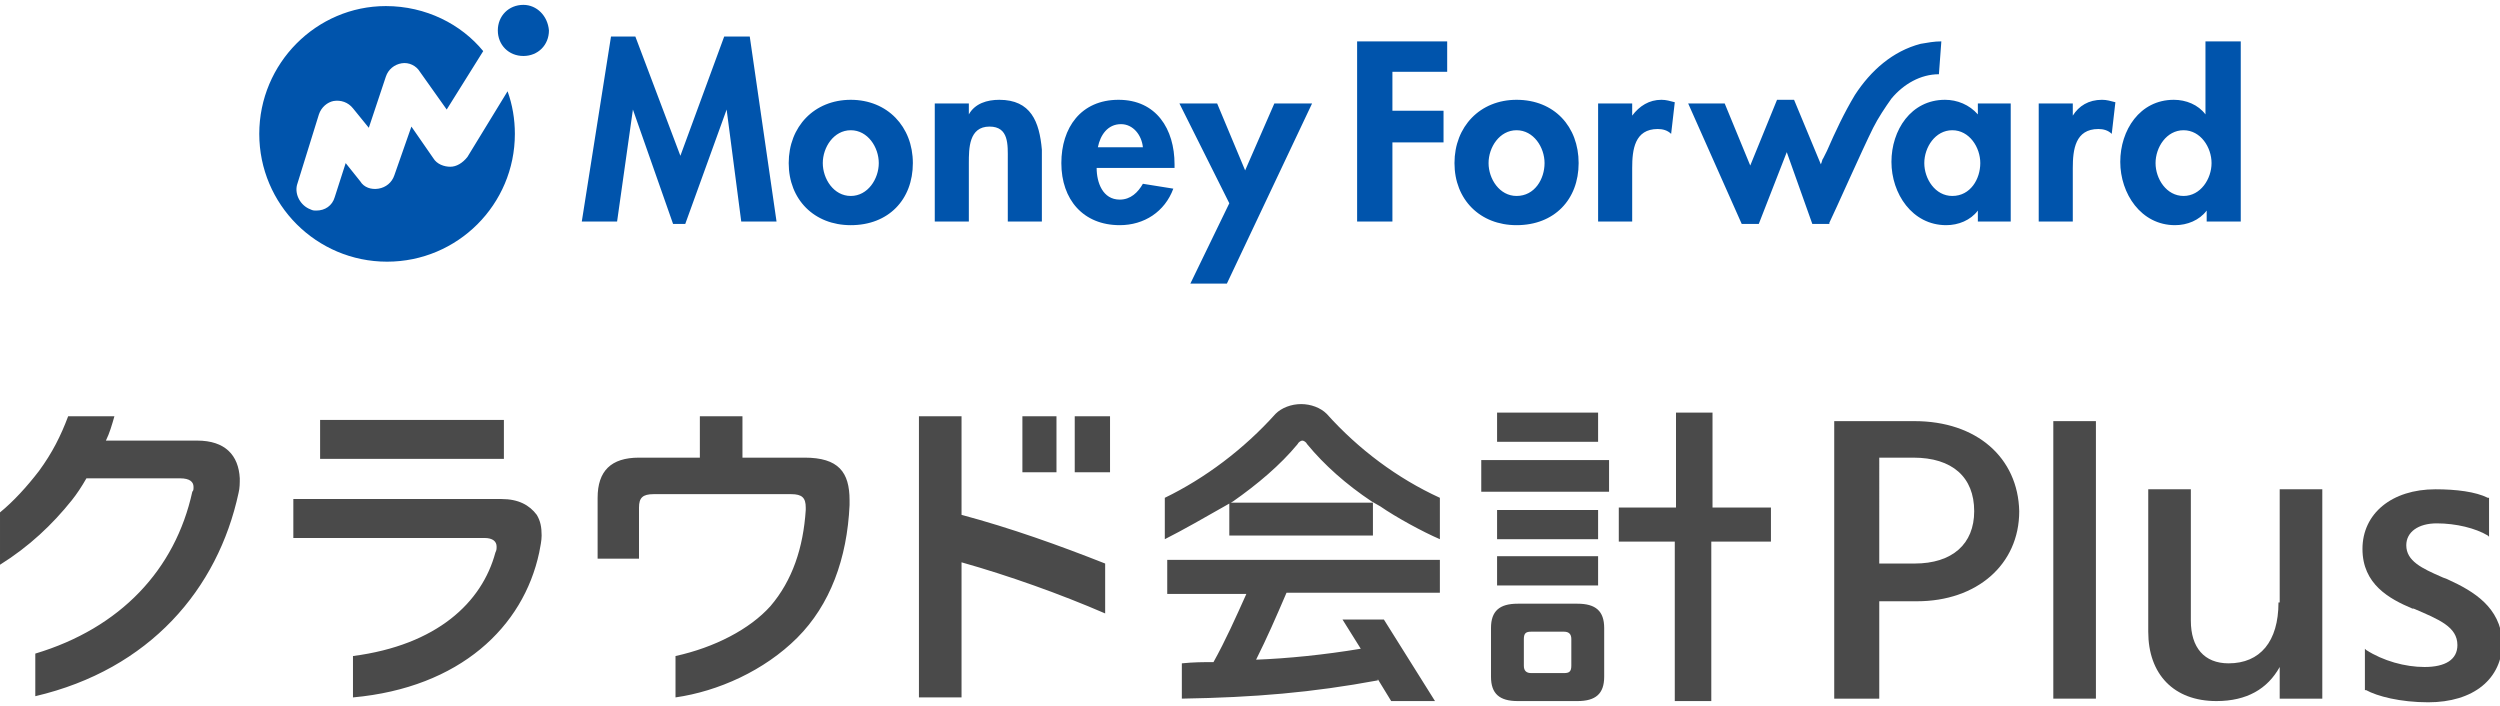 <svg enable-background="new 0 0 205.4 58" height="58" viewBox="0 0 205.4 58" width="205.4" xmlns="http://www.w3.org/2000/svg"><path d="m61.6 3 2.2 15.2h-2.9l-1.2-9.2-3.4 9.4h-1l-3.3-9.4-1.3 9.2h-2.9l2.4-15.2h2l3.7 9.8 3.6-9.8zm13.4 10.4c0 3-2 5.1-5.1 5.1-3 0-5.1-2.1-5.1-5.1s2.1-5.2 5.1-5.2 5.1 2.2 5.1 5.2zm-2.8 0c0-1.3-.9-2.7-2.3-2.7s-2.3 1.4-2.3 2.7.9 2.7 2.3 2.7 2.3-1.4 2.3-2.7zm9.9-5.2c-1 0-2 .3-2.5 1.2v-.9h-2.8v9.7h2.8v-4.8c0-1.2 0-3 1.7-3 1.6 0 1.5 1.5 1.5 2.7v5.1h2.8v-5.9c-.2-2.3-.9-4.1-3.5-4.1zm14.4 5.3v.3h-6.4c0 1.2.5 2.6 1.9 2.6.9 0 1.5-.6 1.9-1.3l2.5.4c-.7 1.9-2.4 3-4.4 3-3 0-4.8-2.1-4.8-5.1 0-2.9 1.6-5.2 4.7-5.2s4.6 2.4 4.6 5.3zm-2.6-1.4c-.1-1-.8-1.9-1.8-1.9-1.1 0-1.7.9-1.9 1.9zm8.4 1.9-2.3-5.5h-3.1l4.1 8.2-3.2 6.6h3l7-14.8h-3.1zm27.4-.6c0 3-2 5.1-5.1 5.1-3 0-5.1-2.1-5.1-5.1s2.1-5.2 5.1-5.2c3.1 0 5.1 2.2 5.1 5.2zm-2.8 0c0-1.3-.9-2.7-2.3-2.7s-2.3 1.4-2.3 2.7.9 2.7 2.3 2.7c1.5 0 2.3-1.4 2.3-2.7zm7.2-3.9v-1h-2.8v9.7h2.8v-4.4c0-1.5.2-3.2 2.1-3.2.4 0 .8.1 1.1.4l.3-2.6c-.4-.1-.7-.2-1.1-.2-1 0-1.8.5-2.4 1.3zm28.4-1h2.7v9.7h-2.7v-.9c-.6.8-1.6 1.2-2.6 1.2-2.8 0-4.5-2.6-4.5-5.2s1.6-5.1 4.4-5.1c1 0 2 .4 2.7 1.2zm.2 4.9c0-1.3-.9-2.7-2.3-2.7s-2.3 1.4-2.3 2.7.9 2.7 2.3 2.7c1.5 0 2.3-1.4 2.3-2.7zm7.6-3.9v-1h-2.8v9.7h2.8v-4.4c0-1.5.2-3.2 2.1-3.2.4 0 .8.1 1.1.4l.3-2.6c-.4-.1-.7-.2-1.1-.2-1.1 0-1.9.5-2.4 1.3zm13.8-6.1v14.8h-2.8v-.9c-.6.8-1.6 1.2-2.6 1.2-2.8 0-4.5-2.6-4.5-5.2s1.6-5.1 4.4-5.1c1 0 2 .4 2.6 1.2v-6zm-2.4 10c0-1.3-.9-2.7-2.3-2.7s-2.3 1.4-2.3 2.7.9 2.7 2.3 2.7 2.3-1.4 2.3-2.7zm-70.2 4.8h2.9v-6.5h4.2v-2.6h-4.2v-3.2h4.5v-2.5h-7.4zm47.8-12.1s.2-2.7.2-2.7c-.6 0-1.1.1-1.7.2-2.3.6-4.1 2.2-5.4 4.2-.9 1.5-1.6 3-2.3 4.6-.1.2-.2.4-.3.6-.1.1-.1.3-.2.5l-2.2-5.3h-1.4l-2.2 5.4-2.1-5.1h-3l4.4 9.9h1.4l2.3-5.9 2.1 5.9h1.4s0-.1 0-.1c.4-.8 2.7-6 3.6-7.8.4-.8 1-1.7 1.5-2.4 1-1.2 2.4-2 3.9-2zm-122.3 7.6c-.5 0-1.1-.2-1.4-.7l-1.8-2.6-1.4 4c-.2.6-.7 1-1.3 1.1s-1.2-.1-1.5-.6l-1.2-1.5-.9 2.8c-.2.7-.8 1.1-1.5 1.1-.2 0-.3 0-.5-.1-.8-.3-1.3-1.2-1.1-2l1.8-5.8c.2-.6.7-1 1.2-1.1.6-.1 1.2.1 1.6.6l1.3 1.6 1.4-4.2c.2-.6.7-1 1.3-1.1s1.2.2 1.5.7l2.2 3.1 3-4.8c-1.8-2.2-4.7-3.7-8-3.7-5.7 0-10.4 4.7-10.4 10.5s4.7 10.5 10.5 10.5 10.5-4.7 10.5-10.5c0-1.2-.2-2.4-.6-3.5l-3.3 5.4c-.4.5-.9.8-1.4.8zm6-13.3c-1.2 0-2.1.9-2.1 2.1s.9 2.1 2.1 2.1 2.1-.9 2.1-2.1c-.1-1.2-1-2.1-2.1-2.1z" fill="#0054ac"/><g fill="#4a4a4a"><path d="m157.3 34.6h-6.6v22.8h3.7v-8h3.1c4.9 0 8.4-3 8.4-7.4-.1-4.4-3.5-7.4-8.6-7.4zm-2.9 3h2.8c3.2 0 5 1.6 5 4.4 0 2.7-1.8 4.3-4.9 4.3h-2.9z"/><path d="m187.2 49.5c0 3.2-1.5 5-4.1 5-2 0-3.1-1.3-3.1-3.5v-10.8h-3.5v11.7c0 3.5 2.1 5.7 5.6 5.7 2.5 0 4.2-1 5.2-2.8v2.6h3.5v-17.2h-3.5v9.3z"/><path d="m201.1 47.6c-.2-.1-.3-.1-.5-.2-1.6-.7-2.9-1.3-2.9-2.6 0-1.1 1-1.8 2.5-1.8 1.6 0 3.2.4 4.2 1l.1.1v-3.2h-.1c-1-.5-2.6-.7-4.3-.7-3.6 0-6 2-6 4.9s2.2 4.1 4.1 4.9h.1c2.1.9 3.6 1.5 3.6 3 0 1.2-1 1.8-2.7 1.8-1.6 0-3.4-.5-4.8-1.4l-.1-.1v3.4h.1c.9.5 2.8 1 5.1 1 3.7 0 6.1-1.9 6.1-5-.2-2.8-2.3-4.1-4.5-5.1z"/><path d="m145.4 44.5h-4.8v13.1h-3v-13.1h-4.6v-2.8h4.7v-7.8h3v7.8h4.8v2.8zm-23.7-4.1h10.5v-2.6h-10.5zm9.6-6.5h-8.3v2.4h8.3zm0 8h-8.3v2.4h8.3zm-8.3 6.2h8.3v-2.4h-8.3zm8.8 3.5v4c0 1.4-.7 2-2.2 2h-4.9c-1.5 0-2.2-.6-2.2-2v-4c0-1.4.7-2 2.2-2h4.9c1.5 0 2.2.6 2.2 2zm-2.7.9c0-.4-.2-.6-.6-.6h-2.7c-.4 0-.6.1-.6.6v2.2c0 .4.2.6.6.6h2.7c.4 0 .6-.1.6-.6zm-28.1-11.2v2.7h11.8v-2.7zm8-7.3c-.5-.5-1.3-.8-2.1-.8s-1.6.3-2.1.8c-2.6 2.9-5.8 5.3-9.1 6.9v3.4c1.4-.7 3.5-1.9 4.9-2.7l.7-.4c2-1.4 3.9-3 5.3-4.7.1-.2.3-.3.4-.3s.3.1.4.3c1.4 1.7 3.2 3.3 5.3 4.7l.7.4c1.3.9 3.5 2.1 4.9 2.7v-3.4c-3.5-1.6-6.7-4-9.3-6.9zm-13.3 14.8h6.7c-.9 2-1.7 3.8-2.7 5.6-.9 0-1.6 0-2.6.1v2.9c6-.1 10.7-.5 16.1-1.5v-.1l1.1 1.8h3.6l-4.2-6.7h-3.4l1.5 2.4c-3 .5-6 .8-8.6.9.9-1.8 1.6-3.4 2.5-5.5h12.6v-2.7h-22.4v2.8zm-8.9-14.6h-2.8v4.6h2.8zm-45.4.3h-15.1v3.2h15.1zm37.6-.3h-3.5v23.1h3.5v-11.1c3.9 1.1 8.1 2.6 11.8 4.2v-4.1c-3.8-1.5-7.7-2.9-11.8-4zm9.3 0v4.6h2.9v-4.6zm-22.2 3.4h-5.1v-3.4h-3.5v3.4h-5c-2.3 0-3.4 1.1-3.4 3.3v5h3.4v-4.2c0-.8.3-1.1 1.2-1.1h11.3c.9 0 1.2.3 1.2 1.1v.2c-.2 3.1-1.1 5.8-2.9 7.9-1.7 1.9-4.6 3.4-7.8 4.1v3.4c3.5-.5 7.3-2.2 10-4.9s4.1-6.5 4.3-10.9c0-.1 0-.2 0-.4 0-2.3-.9-3.5-3.7-3.5zm-24.9 3.4h-17.1v3.2h15.7c.7 0 1 .3 1 .7 0 .2 0 .3-.1.5-1.1 4.1-4.8 7.6-11.7 8.5v3.4c8.8-.8 14-5.8 15.3-11.9.1-.5.2-1 .2-1.4 0-.7-.1-1.2-.4-1.7-.6-.8-1.5-1.3-2.9-1.3zm-25-4.8h-7.5c.3-.6.5-1.3.7-2h-3.8c-.6 1.6-1.3 3-2.4 4.5-1 1.3-2.1 2.5-3.2 3.4v4.3c2.4-1.5 4.3-3.3 5.9-5.3.4-.5.8-1.1 1.2-1.8h7.7c.8 0 1.1.3 1.1.7 0 .2 0 .3-.1.4-1.4 6.4-5.9 11.2-12.9 13.3v3.5c9.4-2.2 15-8.8 16.7-16.7.1-.4.1-.8.1-1.2-.1-1.9-1.2-3.1-3.5-3.1z"/><path d="m168.7 34.6h3.5v22.8h-3.5z"/></g></svg>